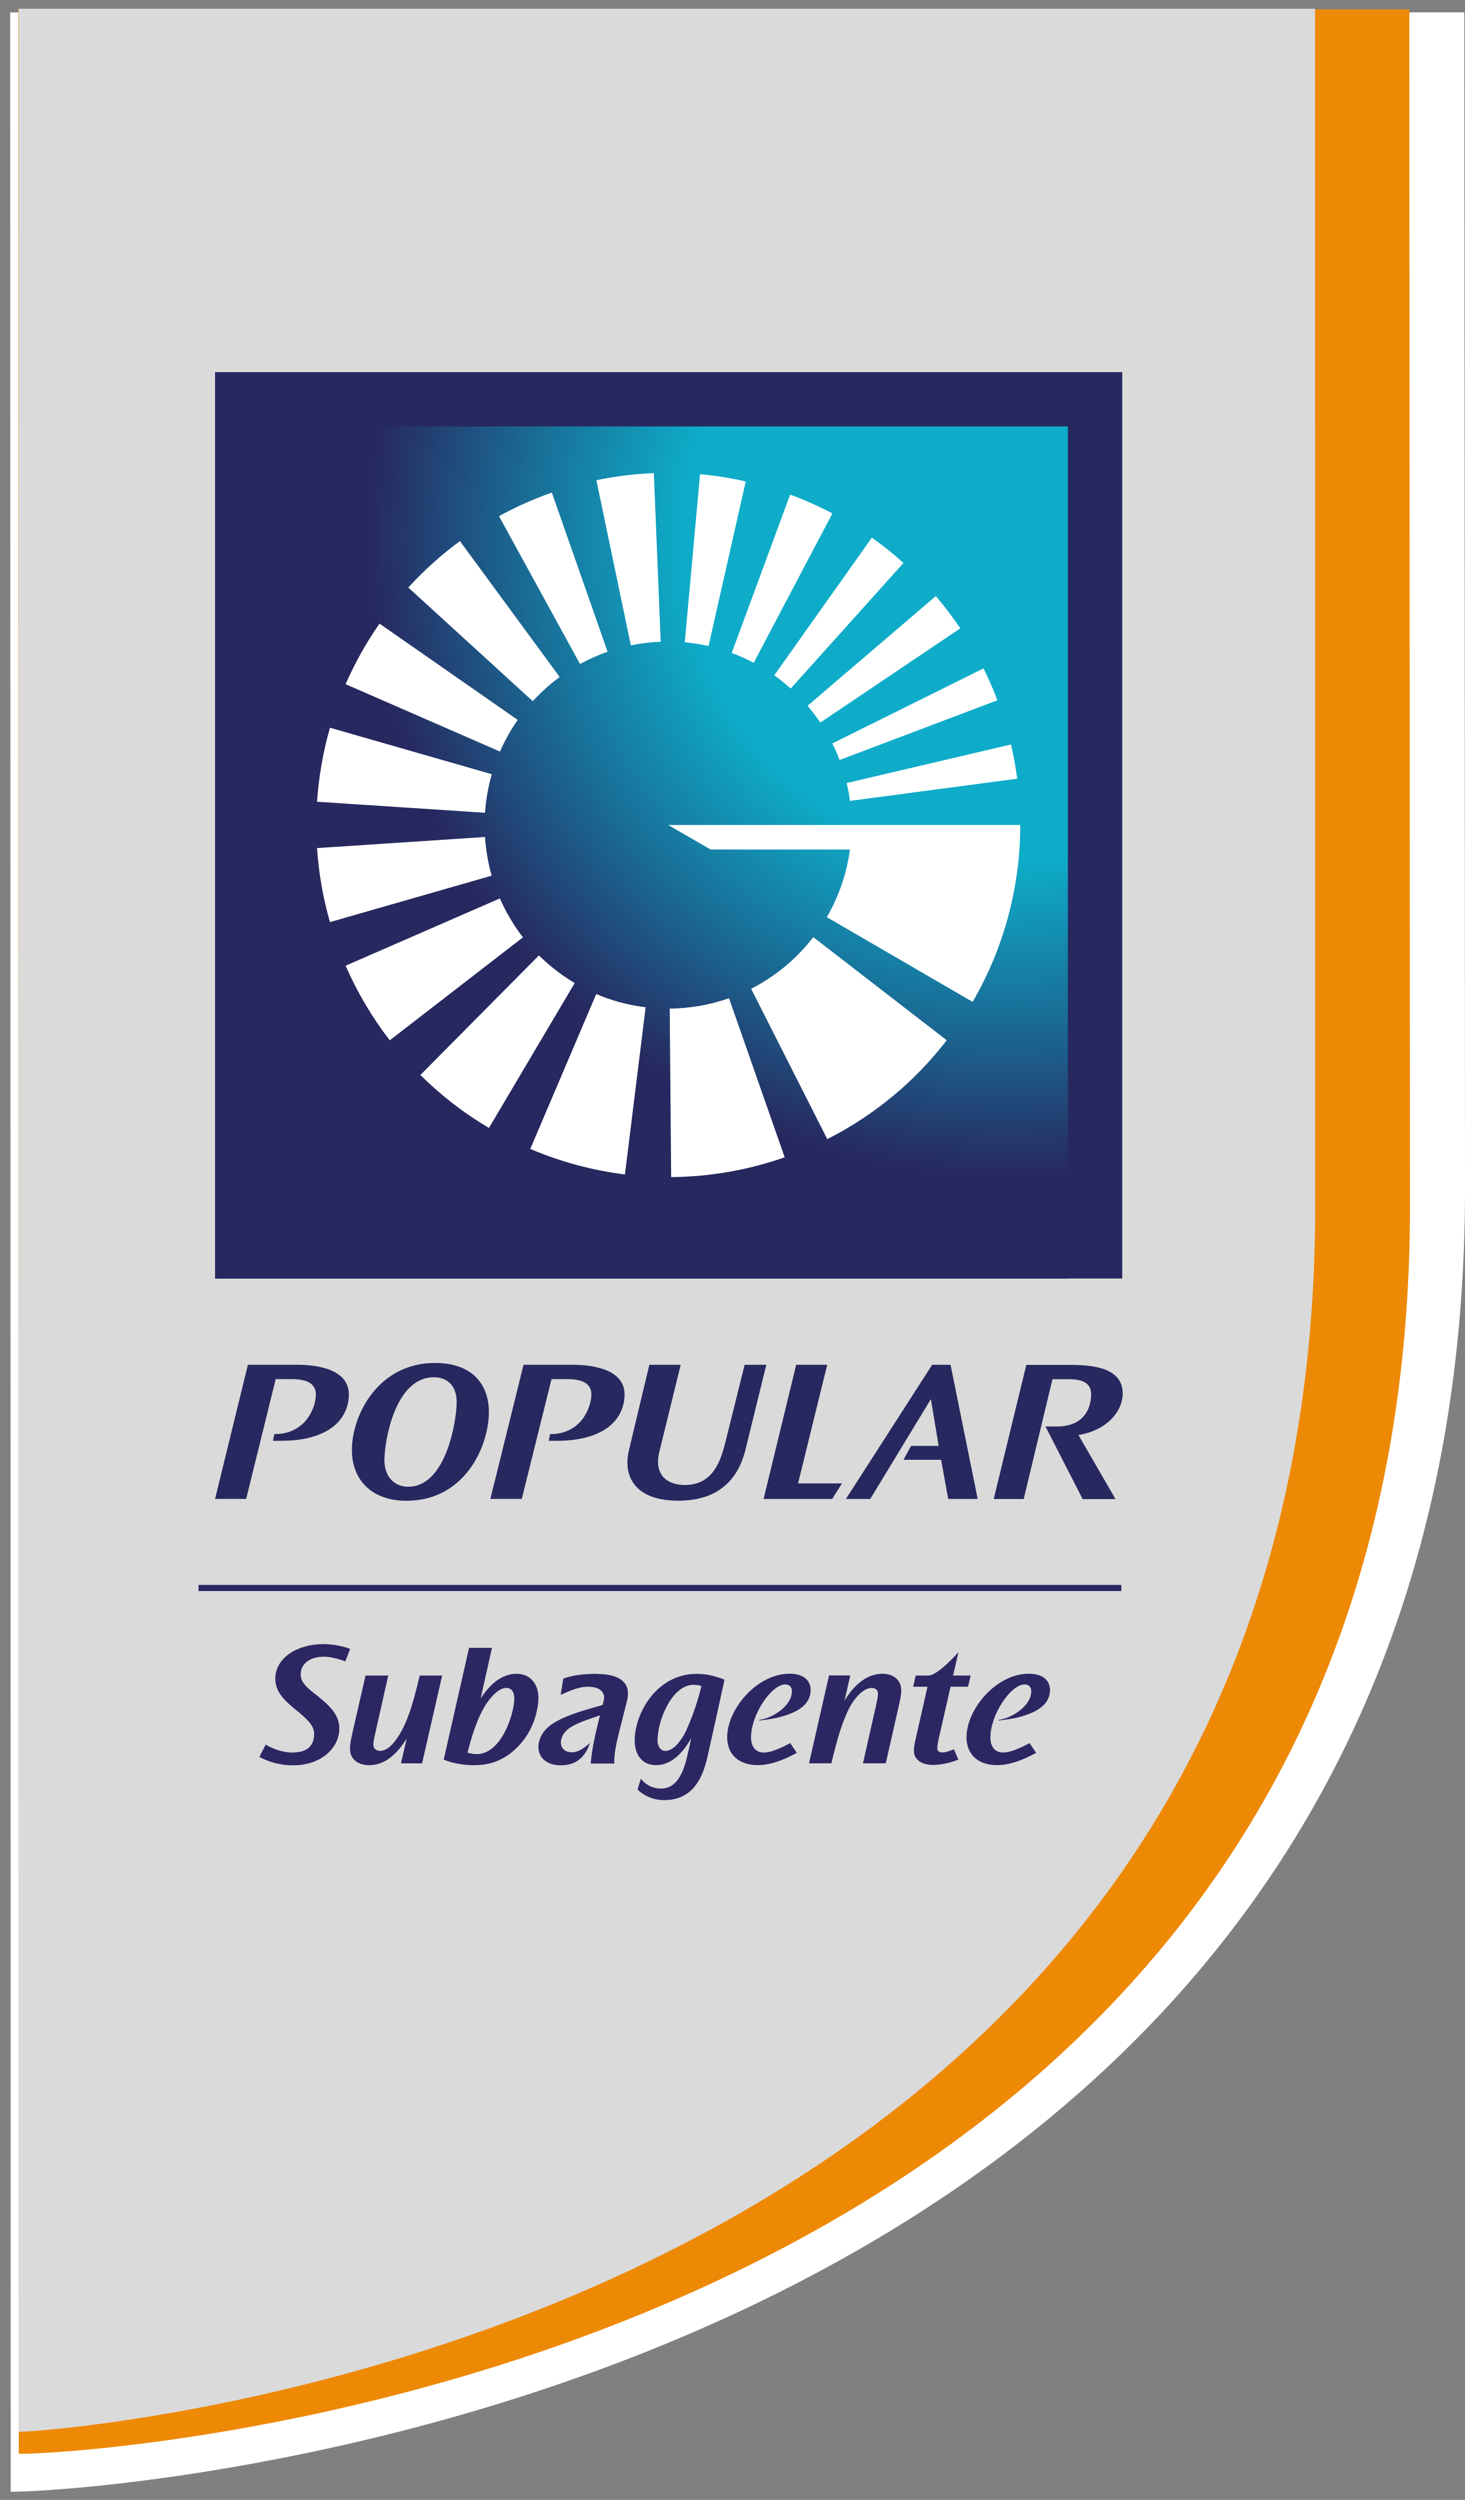 <?xml version="1.0" encoding="UTF-8"?>
<svg xmlns="http://www.w3.org/2000/svg" version="1.1" xmlns:xlink="http://www.w3.org/1999/xlink" viewBox="0 0 225.68 385.09">
  <rect x="0" y="0" width="225.68" height="385.09" fill="#808080" stroke="none"/>
  <defs>
    <style>
      .cls-1 {
        fill-rule: evenodd;
      }

      .cls-1, .cls-2, .cls-3, .cls-4, .cls-5, .cls-6, .cls-7, .cls-8 {
        stroke-width: 0px;
      }

      .cls-1, .cls-8 {
        fill: #fff;
      }

      .cls-2 {
        fill: #27285f;
      }

      .cls-3 {
        fill: none;
      }

      .cls-4 {
        fill: #ee8906;
      }

      .cls-5 {
        fill: #2c2663;
      }

      .cls-9 {
        clip-path: url(#clippath);
      }

      .cls-6 {
        fill: url(#radial-gradient);
      }

      .cls-7 {
        fill: #dadada;
      }
    </style>
    <clipPath id="clippath">
      <rect class="cls-3" x="33.13" y="65.69" width="131.37" height="131.26"/>
    </clipPath>
    <radialGradient id="radial-gradient" cx="-673.67" cy="828.82" fx="-673.67" fy="828.82" r=".99" gradientTransform="translate(114329.4 140550.7) scale(169.48 -169.48)" gradientUnits="userSpaceOnUse">
      <stop offset="0" stop-color="#0eacc9"/>
      <stop offset=".3" stop-color="#0eacc9"/>
      <stop offset=".44" stop-color="#196f98"/>
      <stop offset=".59" stop-color="#27285f"/>
      <stop offset="1" stop-color="#27285f"/>
    </radialGradient>
  </defs>
  <!-- Generator: Adobe Illustrator 28.6.0, SVG Export Plug-In . SVG Version: 1.0.2 Build 62)  -->
  <g>
    <g id="Capa_1">
      <g>
        <path class="cls-8" d="M1.65,383.83C1.65,291.4,1.57,1.91,1.57,1.91h224s.11,151.29.11,181.25c0,186.17-208.18,200.67-224.03,200.67Z"/>
        <path class="cls-4" d="M2.89,377.99C2.89,289.57,2.81,1.43,2.81,1.43h214.29s.1,155.93.1,184.59c0,178.1-199.16,191.97-214.32,191.97Z"/>
        <path class="cls-7" d="M2.85,374.6c0-88.42.01-373.25.01-373.25h199.72s.02,156.01.02,184.67c0,174.76-193.89,188.58-199.75,188.58Z"/>
        <g>
          <polygon class="cls-2" points="140.35 222.73 144.6 222.73 143.4 215.52 134.06 230.9 130.31 230.9 143.6 210.23 146.43 210.23 150.61 230.9 146.07 230.9 144.98 224.87 139.18 224.87 140.35 222.73"/>
          <path class="cls-2" d="M161.06,219.74h1.74c4.4,0,5.29-3.08,5.29-4.97,0-1.79-1.43-2.32-3.49-2.32h-2.47l-4.43,18.46h-4.62l5.02-20.66h6.82c3.45,0,8.03.45,8.03,4.39,0,2.92-2.67,5.78-6.82,6.4l5.71,9.88h-5.06l-5.71-11.16Z"/>
          <g>
            <path class="cls-5" d="M53.19,255.91c-1.09-.39-2.29-.71-3.28-.71-2.21,0-3.59,1.12-3.59,2.71,0,1.12.75,1.89,2.05,2.9l.52.41c2.37,1.89,3.38,3.21,3.38,5.07,0,2.82-2.63,5.64-7.13,5.64-2,0-3.69-.5-5.18-1.29l.96-1.89c1.14.63,2.56,1.21,4.09,1.21,2.68,0,3.41-1.37,3.38-2.98-.02-1.02-.83-1.97-2.44-3.29l-.42-.33c-2.08-1.7-3.12-2.98-3.12-4.79,0-3.12,3.3-5.31,7.39-5.31.99,0,2.55.14,4.14.74l-.75,1.92Z"/>
            <path class="cls-5" d="M59.81,258.1l-2,8.87c-.1.46-.29,1.26-.29,1.78,0,.82.76.96.99.96,1.33,0,2.32-1.42,2.94-2.38,1.62-2.54,2.55-6.46,3.2-9.23h3.46l-3.09,13.53h-3.26l.89-3.81c-.94,1.46-2.79,4.09-5.78,4.09-1.48,0-2.96-.72-2.96-2.58,0-.68.16-1.4.34-2.22l2.06-9.01h3.51Z"/>
            <path class="cls-5" d="M75.79,253.82l-1.75,7.84c1.17-1.89,3.07-3.83,5.54-3.83,2.18,0,3.36,1.67,3.36,3.64,0,1.75-.62,4.74-2.78,7.18-2.6,2.93-5.38,3.26-7.13,3.26-2,0-3.56-.41-4.68-.85l3.91-17.23h3.54ZM73.46,270.2c3.82,0,5.77-6.3,5.77-8.57,0-.61-.18-1.62-1.25-1.62-1.22,0-2.41,1.51-3.02,2.38-1.38,2.05-2.34,5.17-2.94,7.59.31.08.74.22,1.38.22h.06Z"/>
            <path class="cls-5" d="M116.97,264.93c1.83-.2,5.02-2.03,5.02-4.43v-.02c0-.58-.36-1.01-1.04-1.01-2.08,0-5.3,4.64-5.26,8.27.02,1.13.58,2.22,1.96,2.22.89,0,2.03-.36,4.08-1.45l1.02,1.5c-1.98,1.07-3.98,1.89-6.04,1.89-2.81,0-4.69-1.57-4.69-4.3,0-4.27,4.53-9.78,9.61-9.78,2.43,0,3.25,1.29,3.25,2.49,0,1.86-1.4,3.02-3.23,3.7-1.49.6-3.27.87-4.7,1.02l.02-.1Z"/>
            <path class="cls-5" d="M153.84,264.93c1.82-.2,5.02-2.03,5.02-4.43v-.02c0-.58-.36-1.01-1.04-1.01-2.08,0-5.29,4.64-5.25,8.27.01,1.13.57,2.22,1.95,2.22.88,0,2.03-.36,4.08-1.45l1.01,1.5c-1.98,1.07-3.98,1.89-6.04,1.89-2.81,0-4.68-1.57-4.68-4.3,0-4.27,4.52-9.78,9.6-9.78,2.43,0,3.26,1.29,3.26,2.49,0,1.86-1.41,3.02-3.23,3.7-1.48.6-3.27.87-4.7,1.02l.03-.1Z"/>
            <path class="cls-5" d="M130.98,258.1l-.89,3.89c1.33-2.25,3.33-4.16,5.83-4.16,1.66,0,2.91.9,2.91,2.54,0,.68-.21,1.73-.35,2.3l-2.03,8.95h-3.51l2-8.85c.05-.25.31-1.34.31-1.86,0-.77-.65-.9-.96-.9-1.51,0-2.91,2.06-3.41,2.99-1.22,2.38-1.95,5.07-2.81,8.62h-3.44l3.08-13.53h3.25Z"/>
            <path class="cls-5" d="M147.65,254.51l-.83,3.59h2.71l-.41,1.72h-2.69l-1.81,7.97c-.14.63-.24,1.1-.24,1.53,0,.36.29.63.75.63.6,0,1.25-.27,1.82-.49l.68,1.59c-1.36.57-2.86.82-3.91.82-1.64,0-2.94-.74-2.94-2.19,0-.57.13-1.21.31-1.95l1.79-7.91h-2.21l.39-1.72h1.95c1.48,0,4.63-3.59,4.63-3.59Z"/>
            <path class="cls-5" d="M91.94,257.84c-2.42,0-4.06.31-5.17.74l-.4,2.5c.74-.31,2.55-1.26,4.18-1.26,2.11,0,2.72,1.09,2.46,2.11l-.18.71c-6.15,1.68-9.1,2.91-9.79,5.65-.46,1.83.62,3.64,3.36,3.64,3,0,4.03-2.09,4.5-3.47-.91.84-1.87,1.46-2.8,1.47-1.07,0-1.96-.71-1.63-2.03.46-1.78,2.32-2.44,5.96-3.67l-.36,1.43c-.94,3.73-1.07,6-1.07,6h3.62c-.03-1.37.25-2.88.78-4.96l1.19-4.71c.65-2.58-.85-4.14-4.65-4.13Z"/>
            <path class="cls-5" d="M101.29,268.1c0,.68.33,1.61,1.23,1.61,1.23,0,2.5-1.64,3.19-3.15.57-1.26,1.54-3.53,2.35-6.84-.18-.08-.63-.19-1.23-.19-3.32,0-5.54,5.5-5.54,8.53v.03ZM106.5,267.74c-.75,1.23-2.47,4.16-5.45,4.16-2.17,0-3.28-1.64-3.28-3.8,0-4.08,3.31-10.26,9.57-10.26,1.77,0,3.28.49,4.27.9,0,0-2.14,9.79-2.68,12.09-.75,3.24-2.38,6.62-6.9,6.45-2.41-.09-3.82-1.62-3.82-1.62l.51-1.66c.52.66,1.63,1.59,3.29,1.51,2.83-.13,3.6-3.84,4.03-5.74.19-.85.45-2.03.45-2.03Z"/>
          </g>
          <rect class="cls-5" x="30.58" y="244.14" width="142.16" height=".94"/>
          <rect class="cls-2" x="33.13" y="57.32" width="139.75" height="139.62"/>
          <g class="cls-9">
            <rect class="cls-6" x="33.13" y="65.69" width="131.37" height="131.26"/>
          </g>
          <path class="cls-1" d="M114.88,74.16c-2.32-.53-4.68-.9-7.04-1.11l-2.35,25.89c1.25.11,2.47.31,3.66.58l5.73-25.36ZM93.6,100.4l-8.59-24.52c-2.81.98-5.53,2.2-8.14,3.63l12.48,22.77c1.36-.74,2.78-1.37,4.25-1.89M86.22,104.29l-15.37-20.94c-2.88,2.12-5.54,4.51-7.95,7.15l19.17,17.51c1.26-1.37,2.64-2.62,4.14-3.72M116.11,102.09l12.12-23c-2.1-1.11-4.27-2.08-6.51-2.9l-9,24.39c1.18.43,2.3.95,3.39,1.52M121.8,106.07l17.38-19.35c-1.55-1.4-3.17-2.7-4.87-3.9l-15.04,21.21c.89.63,1.73,1.31,2.53,2.03M129.34,117.07l24.31-9.2c-.64-1.67-1.35-3.31-2.14-4.91l-23.29,11.56c.42.83.79,1.68,1.12,2.55M79.76,110.9l-21.3-14.84c-2.04,2.93-3.78,6.06-5.22,9.33l23.78,10.38c.75-1.72,1.66-3.34,2.73-4.87M126.36,111.31l21.57-14.52c-1.16-1.72-2.42-3.39-3.77-4.97l-19.76,16.9c.7.83,1.36,1.69,1.97,2.58M130.93,123.37l25.77-3.42c-.24-1.77-.56-3.52-.96-5.27l-25.31,5.94c.21.9.38,1.81.5,2.74M103.17,155.37l.22,25.95c5.96-.05,11.87-1.08,17.49-3.05l-8.58-24.5c-2.86,1-5.92,1.56-9.12,1.6M91.87,73.97l5.31,25.44c1.49-.31,3.03-.49,4.6-.56l-1.06-25.97c-2.97.12-5.93.48-8.84,1.09M75.76,119.26l-24.93-7.16c-1.06,3.72-1.73,7.54-1.99,11.4l25.88,1.7c.14-2.05.49-4.04,1.04-5.95M102.94,127.08l6.52,3.78h21.47c-.5,3.76-1.74,7.28-3.56,10.42l22.46,13.05c4.81-8.27,7.34-17.68,7.34-27.25h-54.22ZM115.71,152.31l11.73,23.16c7.19-3.64,13.48-8.84,18.4-15.23l-20.55-15.88c-2.56,3.31-5.82,6.04-9.58,7.95M81.69,176.98c4.65,1.98,9.56,3.31,14.58,3.93l3.19-25.75c-2.67-.32-5.23-1.02-7.61-2.04l-10.16,23.86ZM74.72,128.93l-25.88,1.71c.26,3.86.92,7.68,1.99,11.4l24.91-7.15c-.54-1.91-.89-3.9-1.02-5.96M77.01,138.39l-23.77,10.37c1.79,4.09,4.07,7.95,6.8,11.49l20.52-15.86c-1.42-1.84-2.61-3.84-3.55-5.99M83.02,147.17l-18.26,18.42c3.17,3.15,6.72,5.89,10.56,8.16l13.21-22.32c-2.02-1.2-3.86-2.63-5.51-4.26"/>
          <path class="cls-2" d="M67.02,209.95c5.58,0,8.29,3.15,8.29,7.56,0,5.27-3.7,13.67-12.69,13.67-5.3,0-8.41-3.15-8.41-7.83,0-5.35,4.03-13.4,12.81-13.4M62.93,229.01c5.75,0,7.42-10.08,7.42-13.05,0-2.26-1.23-3.81-3.52-3.81-5.98,0-7.61,9.85-7.61,12.76,0,2.49,1.44,4.11,3.71,4.11"/>
          <path class="cls-2" d="M104.86,210.23l-3.28,13.37c-.92,3.65,1.28,5.15,3.9,5.15,4.39,0,5.56-3.72,6.33-6.85l2.9-11.67h3.34l-3.24,13.18c-1.51,5.96-5.76,7.76-10.32,7.76-6.77,0-8.53-3.86-7.62-7.7l3.16-13.24h4.82Z"/>
          <polygon class="cls-2" points="127.43 210.23 122.94 228.5 129.71 228.5 128.19 230.9 117.63 230.9 122.65 210.23 127.43 210.23"/>
          <path class="cls-2" d="M42.26,220.91h.04c4.93,0,6.36-4.29,6.36-6.09,0-1.31-.82-2.38-3.7-2.38h-2.49l-4.55,18.45h-4.79l5.06-20.66h7.63c3.73,0,7.92.99,7.92,4.56s-2.77,7.15-10.46,7.15h-1.23l.21-1.03Z"/>
          <path class="cls-2" d="M84.75,220.91h.03c4.88,0,6.32-4.29,6.32-6.09,0-1.31-.8-2.38-3.71-2.38h-2.43l-4.58,18.45h-4.84l5.11-20.66h7.57c3.77,0,7.99.99,7.99,4.56s-2.77,7.15-10.44,7.15h-1.24l.21-1.03Z"/>
        </g>
        <rect class="cls-3" x="5.51" y="24.1" width="249.84" height="370.28"/>
      </g>
    </g>
  </g>
</svg>